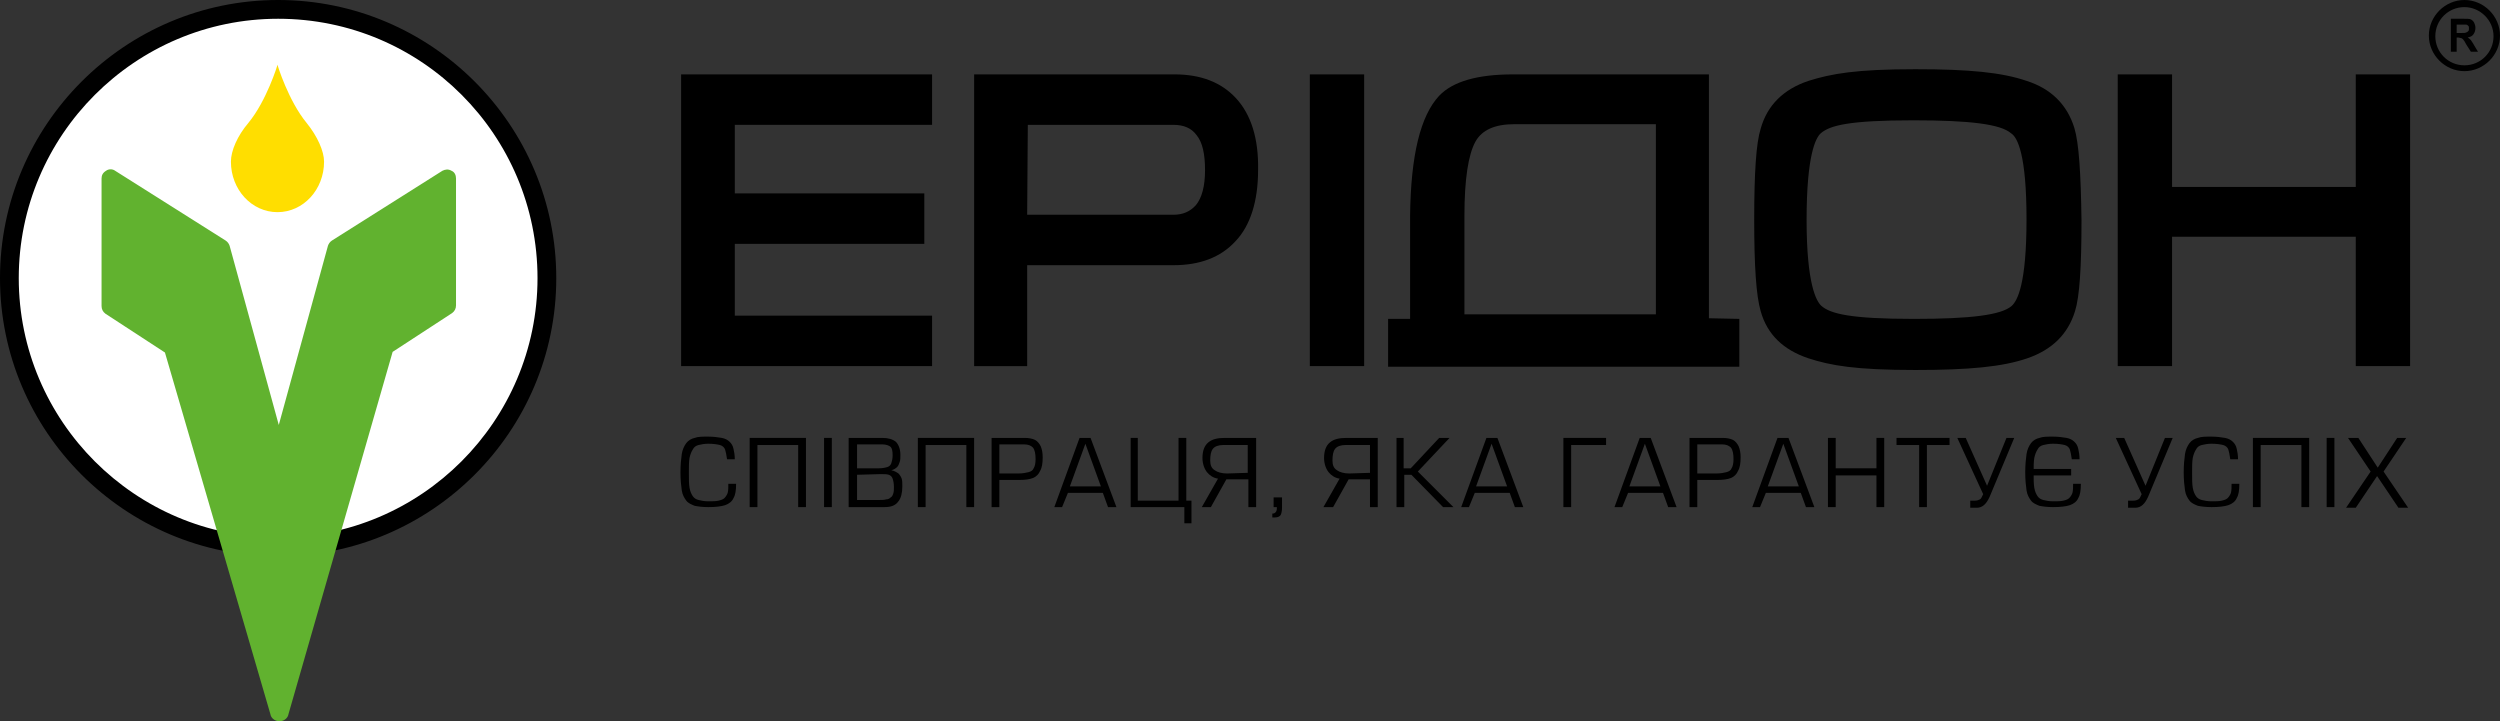 <?xml version="1.0" encoding="utf-8"?>
<!-- Generator: Adobe Illustrator 23.0.1, SVG Export Plug-In . SVG Version: 6.00 Build 0)  -->
<svg version="1.1" id="Слой_1" xmlns="http://www.w3.org/2000/svg" xmlns:xlink="http://www.w3.org/1999/xlink" x="0px" y="0px"
	 viewBox="0 0 386.5 111.5" style="enable-background:new 0 0 386.5 111.5;" xml:space="preserve">
<rect x="0" y="0" width="386.5" height="111.5" fill="#333333" stroke="none"/>
<style type="text/css">
	.st0{fill:#FFFFFF;}
	.st1{fill:#61B22F;}
	.st2{fill:#FFDE00;}
</style>
<circle id="XMLID_627_" class="st0" cx="43" cy="43.3" r="41.6"/>
<path id="XMLID_624_" d="M43,86C19.3,86,0,66.7,0,43S19.3,0,43,0s43,19.3,43,43S66.7,86,43,86z M43,2.9C20.9,2.9,2.9,20.9,2.9,43
	s18,40.1,40.1,40.1s40.1-18,40.1-40.1S65.2,2.9,43,2.9z"/>
<path id="XMLID_623_" class="st1" d="M69.8,26.4c-0.5-0.3-1-0.2-1.4,0L51.3,37.2c-0.3,0.2-0.5,0.5-0.6,0.8l-7.6,27.7l0,0l0,0l0,0
	l0,0L35.5,38c-0.1-0.3-0.3-0.6-0.6-0.8L17.8,26.4c-0.4-0.3-1-0.3-1.4,0c-0.5,0.3-0.7,0.7-0.7,1.2v19.7c0,0.5,0.2,0.9,0.6,1.2l9.2,6
	l16.3,55.9c0.1,0.6,0.6,1,1.2,1.1c0.1,0,0.1,0,0.2,0l0,0l0,0c0.1,0,0.1,0,0.2,0c0.6-0.1,1.1-0.5,1.2-1.1l16.1-56l9.2-6
	c0.4-0.3,0.6-0.7,0.6-1.2V27.6C70.5,27.1,70.3,26.6,69.8,26.4z"/>
<g id="XMLID_621_">
	<path class="st2" d="M50.1,25c0-1.6-1-3.9-2.7-6c-2.8-3.4-4.5-8.9-4.5-9l0,0c0,0.1-1.7,5.6-4.5,9c-1.7,2-2.7,4.3-2.7,6
		c0,4.3,3.2,7.8,7.2,7.8l0,0C46.9,32.8,50.1,29.3,50.1,25z"/>
</g>
<g id="XMLID_556_">
	<g id="XMLID_558_">
		<path id="XMLID_619_" d="M112.6,74.8h1.2c0,1-0.1,1.7-0.4,2.2c-0.2,0.5-0.7,0.9-1.3,1.1s-1.5,0.3-2.6,0.3c-0.9,0-1.6-0.1-2.1-0.2
			c-0.5-0.2-1-0.4-1.3-0.8s-0.6-0.9-0.7-1.6s-0.2-1.6-0.2-2.8c0-1.1,0.1-2.1,0.2-2.8c0.1-0.7,0.4-1.3,0.7-1.7
			c0.3-0.4,0.8-0.7,1.3-0.8c0.5-0.2,1.2-0.2,2.1-0.2c0.8,0,1.5,0.1,2.1,0.2c0.5,0.1,0.9,0.3,1.2,0.6c0.3,0.3,0.5,0.6,0.6,1.1
			c0.1,0.4,0.2,1,0.2,1.6h-1.2c-0.1-0.7-0.2-1.2-0.3-1.5s-0.4-0.6-0.8-0.7s-1-0.2-1.8-0.2c-0.6,0-1.1,0.1-1.5,0.2s-0.7,0.3-0.9,0.7
			c-0.2,0.3-0.4,0.8-0.5,1.3c-0.1,0.6-0.1,1.3-0.1,2.3s0,1.7,0.1,2.3c0.1,0.6,0.3,1,0.5,1.3s0.5,0.5,0.9,0.6s0.9,0.2,1.5,0.2
			s1.2,0,1.6-0.1c0.4-0.1,0.7-0.2,0.9-0.4c0.2-0.2,0.4-0.5,0.5-0.8C112.6,75.8,112.6,75.4,112.6,74.8z"/>
		<path id="XMLID_617_" d="M115.9,67.7h8.7v10.7h-1.2v-9.6h-6.3v9.6h-1.2V67.7z"/>
		<path id="XMLID_615_" d="M128.6,67.7v10.7h-1.2V67.7H128.6z"/>
		<path id="XMLID_611_" d="M136.7,78.4h-5.5V67.7h5.2c0.9,0,1.6,0.2,2.1,0.6c0.4,0.4,0.7,1.1,0.7,2c0,0.5,0,0.8-0.1,1.1
			c-0.1,0.3-0.2,0.6-0.4,0.8c-0.2,0.2-0.5,0.4-0.9,0.5c0.5,0.1,0.8,0.3,1.1,0.5c0.2,0.2,0.4,0.5,0.5,0.8s0.1,0.7,0.1,1.2
			c0,1-0.2,1.8-0.6,2.3C138.4,78.2,137.7,78.4,136.7,78.4z M132.5,68.7v3.7h3.4c0.5,0,1-0.1,1.3-0.2c0.3-0.1,0.5-0.3,0.6-0.6
			c0.1-0.3,0.2-0.7,0.2-1.2c0-0.7-0.1-1.1-0.3-1.3c-0.2-0.2-0.7-0.4-1.3-0.4H132.5z M132.5,73.4v3.9h3.3c0.5,0,0.9,0,1.2-0.1
			c0.3,0,0.5-0.1,0.7-0.3c0.2-0.1,0.3-0.3,0.4-0.6c0.1-0.3,0.1-0.6,0.1-1c0-0.6-0.1-1-0.2-1.3c-0.1-0.3-0.3-0.5-0.6-0.6
			c-0.3-0.1-0.7-0.1-1.3-0.1L132.5,73.4L132.5,73.4z"/>
		<path id="XMLID_609_" d="M141.9,67.7h8.7v10.7h-1.2v-9.6h-6.3v9.6h-1.2V67.7z"/>
		<path id="XMLID_606_" d="M154.5,74.2v4.2h-1.2V67.7h5.1c0.6,0,1.2,0.1,1.6,0.3c0.4,0.2,0.7,0.6,0.9,1c0.2,0.5,0.3,1,0.3,1.7
			c0,0.9-0.1,1.6-0.4,2.1c-0.2,0.5-0.6,0.9-1.1,1.1s-1.2,0.3-2.1,0.3H154.5z M154.5,73.2h2.9c0.7,0,1.2-0.1,1.6-0.2
			c0.4-0.1,0.7-0.3,0.8-0.6c0.2-0.3,0.3-0.8,0.3-1.4c0-0.8-0.1-1.4-0.4-1.8c-0.3-0.3-0.7-0.5-1.4-0.5h-3.8V73.2L154.5,73.2z"/>
		<path id="XMLID_603_" d="M163,78.4l3.9-10.7h1.7l4,10.7h-1.3l-0.8-2.2h-5.4l-0.9,2.2H163z M170.2,75.2l-2.4-6.6l-2.4,6.6H170.2z"
			/>
		<path id="XMLID_601_" d="M175.9,67.7v9.7h6.3v-9.7h1.2v9.7h0.8v3.5h-1.1v-2.5h-8.3V67.7H175.9z"/>
		<path id="XMLID_598_" d="M192.9,74.1h-3.3l-2.4,4.3h-1.4l2.5-4.4c-0.7-0.1-1.3-0.5-1.7-1s-0.7-1.3-0.7-2.2c0-1.1,0.3-1.9,0.9-2.4
			s1.4-0.7,2.6-0.7h4.8v10.7H193v-4.3H192.9z M192.9,73.1v-4.3h-3.8c-0.7,0-1.3,0.2-1.6,0.6c-0.3,0.4-0.4,1-0.4,1.8
			c0,0.7,0.2,1.2,0.7,1.5c0.4,0.3,1.1,0.5,1.9,0.5L192.9,73.1L192.9,73.1z"/>
		<path id="XMLID_596_" d="M198.2,76.9v1.6c0,0.5-0.1,0.9-0.2,1.1s-0.4,0.4-0.9,0.4c0,0-0.1,0-0.2,0c-0.1,0-0.1,0-0.2,0v-0.6
			c0.3,0,0.4-0.1,0.5-0.2s0.2-0.3,0.2-0.6c0-0.1,0-0.2,0-0.2h-0.5v-1.5C196.9,76.9,198.2,76.9,198.2,76.9z"/>
		<path id="XMLID_593_" d="M211.8,74.1h-3.3l-2.4,4.3h-1.5l2.5-4.4c-0.7-0.1-1.3-0.5-1.7-1s-0.7-1.3-0.7-2.2c0-1.1,0.3-1.9,0.9-2.4
			s1.4-0.7,2.6-0.7h4.8v10.7h-1.2L211.8,74.1L211.8,74.1z M211.8,73.1v-4.3H208c-0.7,0-1.3,0.2-1.6,0.6c-0.3,0.4-0.4,1-0.4,1.8
			c0,0.7,0.2,1.2,0.7,1.5c0.4,0.3,1.1,0.5,1.9,0.5L211.8,73.1L211.8,73.1z"/>
		<path id="XMLID_591_" d="M217,67.7v4.7h1.1l4.4-4.7h1.6l-4.9,5.2l5.5,5.5h-1.6l-4.9-5h-1.1v5h-1.2V67.7H217z"/>
		<path id="XMLID_588_" d="M225.9,78.4l3.9-10.7h1.7l4,10.7h-1.3l-0.8-2.2H228l-0.9,2.2H225.9z M233,75.2l-2.4-6.6l-2.4,6.6H233z"/>
		<path id="XMLID_586_" d="M241.7,78.4V67.7h6.6v1.1h-5.4v9.6H241.7z"/>
		<path id="XMLID_583_" d="M249.6,78.4l3.9-10.7h1.7l4,10.7h-1.3l-0.8-2.2h-5.4l-0.9,2.2H249.6z M256.7,75.2l-2.4-6.6l-2.4,6.6
			H256.7z"/>
		<path id="XMLID_580_" d="M262.4,74.2v4.2h-1.2V67.7h5.1c0.6,0,1.2,0.1,1.6,0.3c0.4,0.2,0.7,0.6,0.9,1c0.2,0.5,0.3,1,0.3,1.7
			c0,0.9-0.1,1.6-0.4,2.1c-0.2,0.5-0.6,0.9-1.1,1.1s-1.2,0.3-2.1,0.3H262.4z M262.4,73.2h2.9c0.7,0,1.2-0.1,1.6-0.2s0.7-0.3,0.8-0.6
			c0.2-0.3,0.3-0.8,0.3-1.4c0-0.8-0.1-1.4-0.4-1.8c-0.3-0.3-0.7-0.5-1.4-0.5h-3.8V73.2z"/>
		<path id="XMLID_577_" d="M270.9,78.4l3.9-10.7h1.7l4,10.7h-1.3l-0.8-2.2H273l-0.9,2.2H270.9z M278.1,75.2l-2.4-6.6l-2.4,6.6H278.1
			z"/>
		<path id="XMLID_575_" d="M283.8,72.4h6.3v-4.7h1.2v10.7h-1.2v-4.9h-6.3v4.9h-1.2V67.7h1.2V72.4z"/>
		<path id="XMLID_573_" d="M296.7,78.4v-9.6h-3.5v-1.1h8.2v1.1h-3.5v9.6H296.7z"/>
		<path id="XMLID_571_" d="M304.6,77.4h0.7c0.4,0,0.6-0.1,0.8-0.2c0.2-0.1,0.3-0.4,0.5-0.8l-4-8.7h1.3l3.3,7.4l3-7.4h1.2l-3.8,9.1
			c-0.5,1.1-1.1,1.7-2,1.7h-1V77.4z"/>
		<path id="XMLID_569_" d="M320.5,74.8h1.2c0,1-0.1,1.7-0.4,2.2c-0.2,0.5-0.7,0.9-1.3,1.1c-0.6,0.2-1.5,0.3-2.6,0.3
			c-0.9,0-1.6-0.1-2.1-0.2c-0.5-0.2-1-0.4-1.3-0.8s-0.6-0.9-0.7-1.6s-0.2-1.6-0.2-2.8c0-1.1,0.1-2.1,0.2-2.8
			c0.1-0.7,0.4-1.3,0.7-1.7c0.3-0.4,0.8-0.7,1.3-0.8c0.5-0.2,1.2-0.2,2.1-0.2c0.8,0,1.5,0.1,2.1,0.2c0.5,0.1,0.9,0.3,1.2,0.6
			c0.3,0.3,0.5,0.6,0.6,1.1c0.1,0.4,0.2,1,0.2,1.6h-1.2c-0.1-0.7-0.2-1.2-0.3-1.5c-0.1-0.3-0.4-0.6-0.8-0.7s-1-0.2-1.8-0.2
			c-0.6,0-1.1,0.1-1.5,0.2s-0.7,0.3-0.9,0.7c-0.2,0.3-0.4,0.8-0.5,1.3c-0.1,0.6-0.1,1.3-0.1,2.3s0,1.7,0.1,2.3
			c0.1,0.6,0.3,1,0.5,1.3s0.5,0.5,0.9,0.6s0.9,0.2,1.5,0.2s1.2,0,1.6-0.1s0.7-0.2,0.9-0.4c0.2-0.2,0.4-0.5,0.5-0.8
			C320.5,75.8,320.5,75.4,320.5,74.8z"/>
		<path id="XMLID_567_" d="M329.1,77.4h0.7c0.4,0,0.6-0.1,0.8-0.2c0.2-0.1,0.3-0.4,0.5-0.8l-4-8.7h1.3l3.3,7.4l3-7.4h1.2l-3.8,9.1
			c-0.5,1.1-1.1,1.7-2,1.7H329v-1.1H329.1z"/>
		<path id="XMLID_565_" d="M345,74.8h1.2c0,1-0.1,1.7-0.4,2.2c-0.2,0.5-0.7,0.9-1.3,1.1c-0.6,0.2-1.5,0.3-2.6,0.3
			c-0.9,0-1.6-0.1-2.1-0.2c-0.5-0.2-1-0.4-1.3-0.8s-0.6-0.9-0.7-1.6s-0.2-1.6-0.2-2.8c0-1.1,0.1-2.1,0.2-2.8
			c0.1-0.7,0.4-1.3,0.7-1.7c0.3-0.4,0.8-0.7,1.3-0.8c0.5-0.2,1.2-0.2,2.1-0.2c0.8,0,1.5,0.1,2.1,0.2c0.5,0.1,0.9,0.3,1.2,0.6
			c0.3,0.3,0.5,0.6,0.6,1.1c0.1,0.4,0.2,1,0.2,1.6h-1.2c-0.1-0.7-0.2-1.2-0.3-1.5c-0.1-0.3-0.4-0.6-0.8-0.7s-1-0.2-1.8-0.2
			c-0.6,0-1.1,0.1-1.5,0.2s-0.7,0.3-0.9,0.7c-0.2,0.3-0.4,0.8-0.5,1.3c-0.1,0.6-0.1,1.3-0.1,2.3s0,1.7,0.1,2.3
			c0.1,0.6,0.3,1,0.5,1.3s0.5,0.5,0.9,0.6s0.9,0.2,1.5,0.2s1.2,0,1.6-0.1s0.7-0.2,0.9-0.4c0.2-0.2,0.4-0.5,0.5-0.8
			C345,75.8,345,75.4,345,74.8z"/>
		<path id="XMLID_563_" d="M348.3,67.7h8.7v10.7h-1.2v-9.6h-6.3v9.6h-1.2V67.7z"/>
		<path id="XMLID_561_" d="M360.9,67.7v10.7h-1.2V67.7H360.9z"/>
		<path id="XMLID_559_" d="M364.6,67.7l3,4.6l3-4.6h1.4l-3.5,5.2l3.8,5.6h-1.5l-3.3-4.9l-3.3,4.9h-1.5l3.8-5.6l-3.5-5.2H364.6z"/>
	</g>
	<rect id="XMLID_557_" x="314.1" y="72.5" width="6.1" height="1"/>
</g>
<g id="XMLID_548_">
	<g id="XMLID_552_">
		<path id="XMLID_553_" d="M378.9,8.1V2.9h2c0.5,0,0.9,0,1.1,0.1s0.4,0.3,0.5,0.5s0.2,0.5,0.2,0.8c0,0.4-0.1,0.7-0.3,1
			c-0.2,0.3-0.5,0.4-0.9,0.5c0.2,0.1,0.4,0.3,0.5,0.4c0.1,0.2,0.3,0.4,0.5,0.8l0.6,1H382l-0.7-1.1c-0.2-0.4-0.4-0.7-0.5-0.8
			c-0.1-0.1-0.2-0.2-0.3-0.2c-0.1,0-0.3-0.1-0.5-0.1h-0.2V8h-0.9V8.1z M379.8,5.1h0.7c0.4,0,0.7,0,0.8-0.1c0.1,0,0.2-0.1,0.3-0.2
			c0.1-0.1,0.1-0.2,0.1-0.4c0-0.2,0-0.3-0.1-0.4s-0.2-0.2-0.4-0.2c-0.1,0-0.3,0-0.7,0h-0.7L379.8,5.1L379.8,5.1z"/>
	</g>
	<path id="XMLID_549_" d="M381,11c-3,0-5.5-2.5-5.5-5.5S378,0,381,0s5.5,2.5,5.5,5.5S384,11,381,11z M381,1.1c-2.5,0-4.5,2-4.5,4.5
		s2,4.5,4.5,4.5s4.5-2,4.5-4.5S383.4,1.1,381,1.1z"/>
</g>
<polygon id="XMLID_547_" points="364.2,11.5 364.2,28.9 335.8,28.9 335.8,11.5 327.4,11.5 327.4,56.6 335.8,56.6 335.8,36.6 
	364.2,36.6 364.2,56.6 372.6,56.6 372.6,11.5 "/>
<polygon id="XMLID_546_" points="144.1,19.3 144.1,11.5 105.3,11.5 105.3,56.6 144.1,56.6 144.1,48.8 113.6,48.8 113.6,37.7 
	142.9,37.7 142.9,29.9 113.6,29.9 113.6,19.3 "/>
<rect id="XMLID_545_" x="202.5" y="11.5" width="8.4" height="45.1"/>
<path id="XMLID_531_" d="M320.7,19.8c-1.1-3.6-3.6-6.1-7.4-7.3c-3.8-1.3-8.8-1.8-17.2-1.8c-9.2,0-13,0.7-16.5,1.8
	c-3.9,1.3-6.4,3.8-7.4,7.4c-0.7,2.2-1,6.8-1,14.1c0,7.1,0.3,11.7,1,14.1c1,3.6,3.5,6,7.4,7.3c3.4,1.1,7.2,1.8,16.5,1.8
	c8.4,0,13.5-0.5,17.3-1.8s6.3-3.7,7.4-7.3c0.7-2.2,1-6.8,1-14C321.7,26.8,321.4,22.1,320.7,19.8z M313.3,33.9
	c0,10-1.4,12.6-2.3,13.4c-1.6,1.4-6.3,2-15.1,2c-9.9,0-12.9-0.8-14.3-2c-0.8-0.7-2.3-3.4-2.3-13.3c0-10,1.4-12.7,2.2-13.4
	c1.4-1.2,4.3-2,14.3-2c8.8,0,13.5,0.6,15.1,2C311.9,21.2,313.3,23.9,313.3,33.9z"/>
<path id="XMLID_528_" d="M191.1,15.2c-2.3-2.5-5.5-3.7-9.5-3.7h-31v45.1h8.2V41h22.6c4.1,0,7.3-1.2,9.6-3.7c2.3-2.4,3.5-6.2,3.5-11
	C194.6,21.4,193.4,17.7,191.1,15.2z M158.9,19.3h22.5c1.6,0,2.8,0.5,3.6,1.6c0.9,1.1,1.3,2.9,1.3,5.4s-0.5,4.3-1.4,5.4
	c-0.9,1-2,1.5-3.5,1.5h-22.6L158.9,19.3L158.9,19.3z"/>
<path id="XMLID_525_" d="M264.2,49.2V11.5h-30.3c-5.5,0-9.3,1.1-11.4,3.3c-2.9,3.1-4.4,9.2-4.5,18.6v15.9h-3.4v7.4h54.3v-7.4
	L264.2,49.2L264.2,49.2z M226.4,33.4c0-5.7,0.6-9.5,1.7-11.5c1-1.8,3-2.7,6-2.7H256v29.4h-29.6V33.9V33.4z"/>
</svg>

